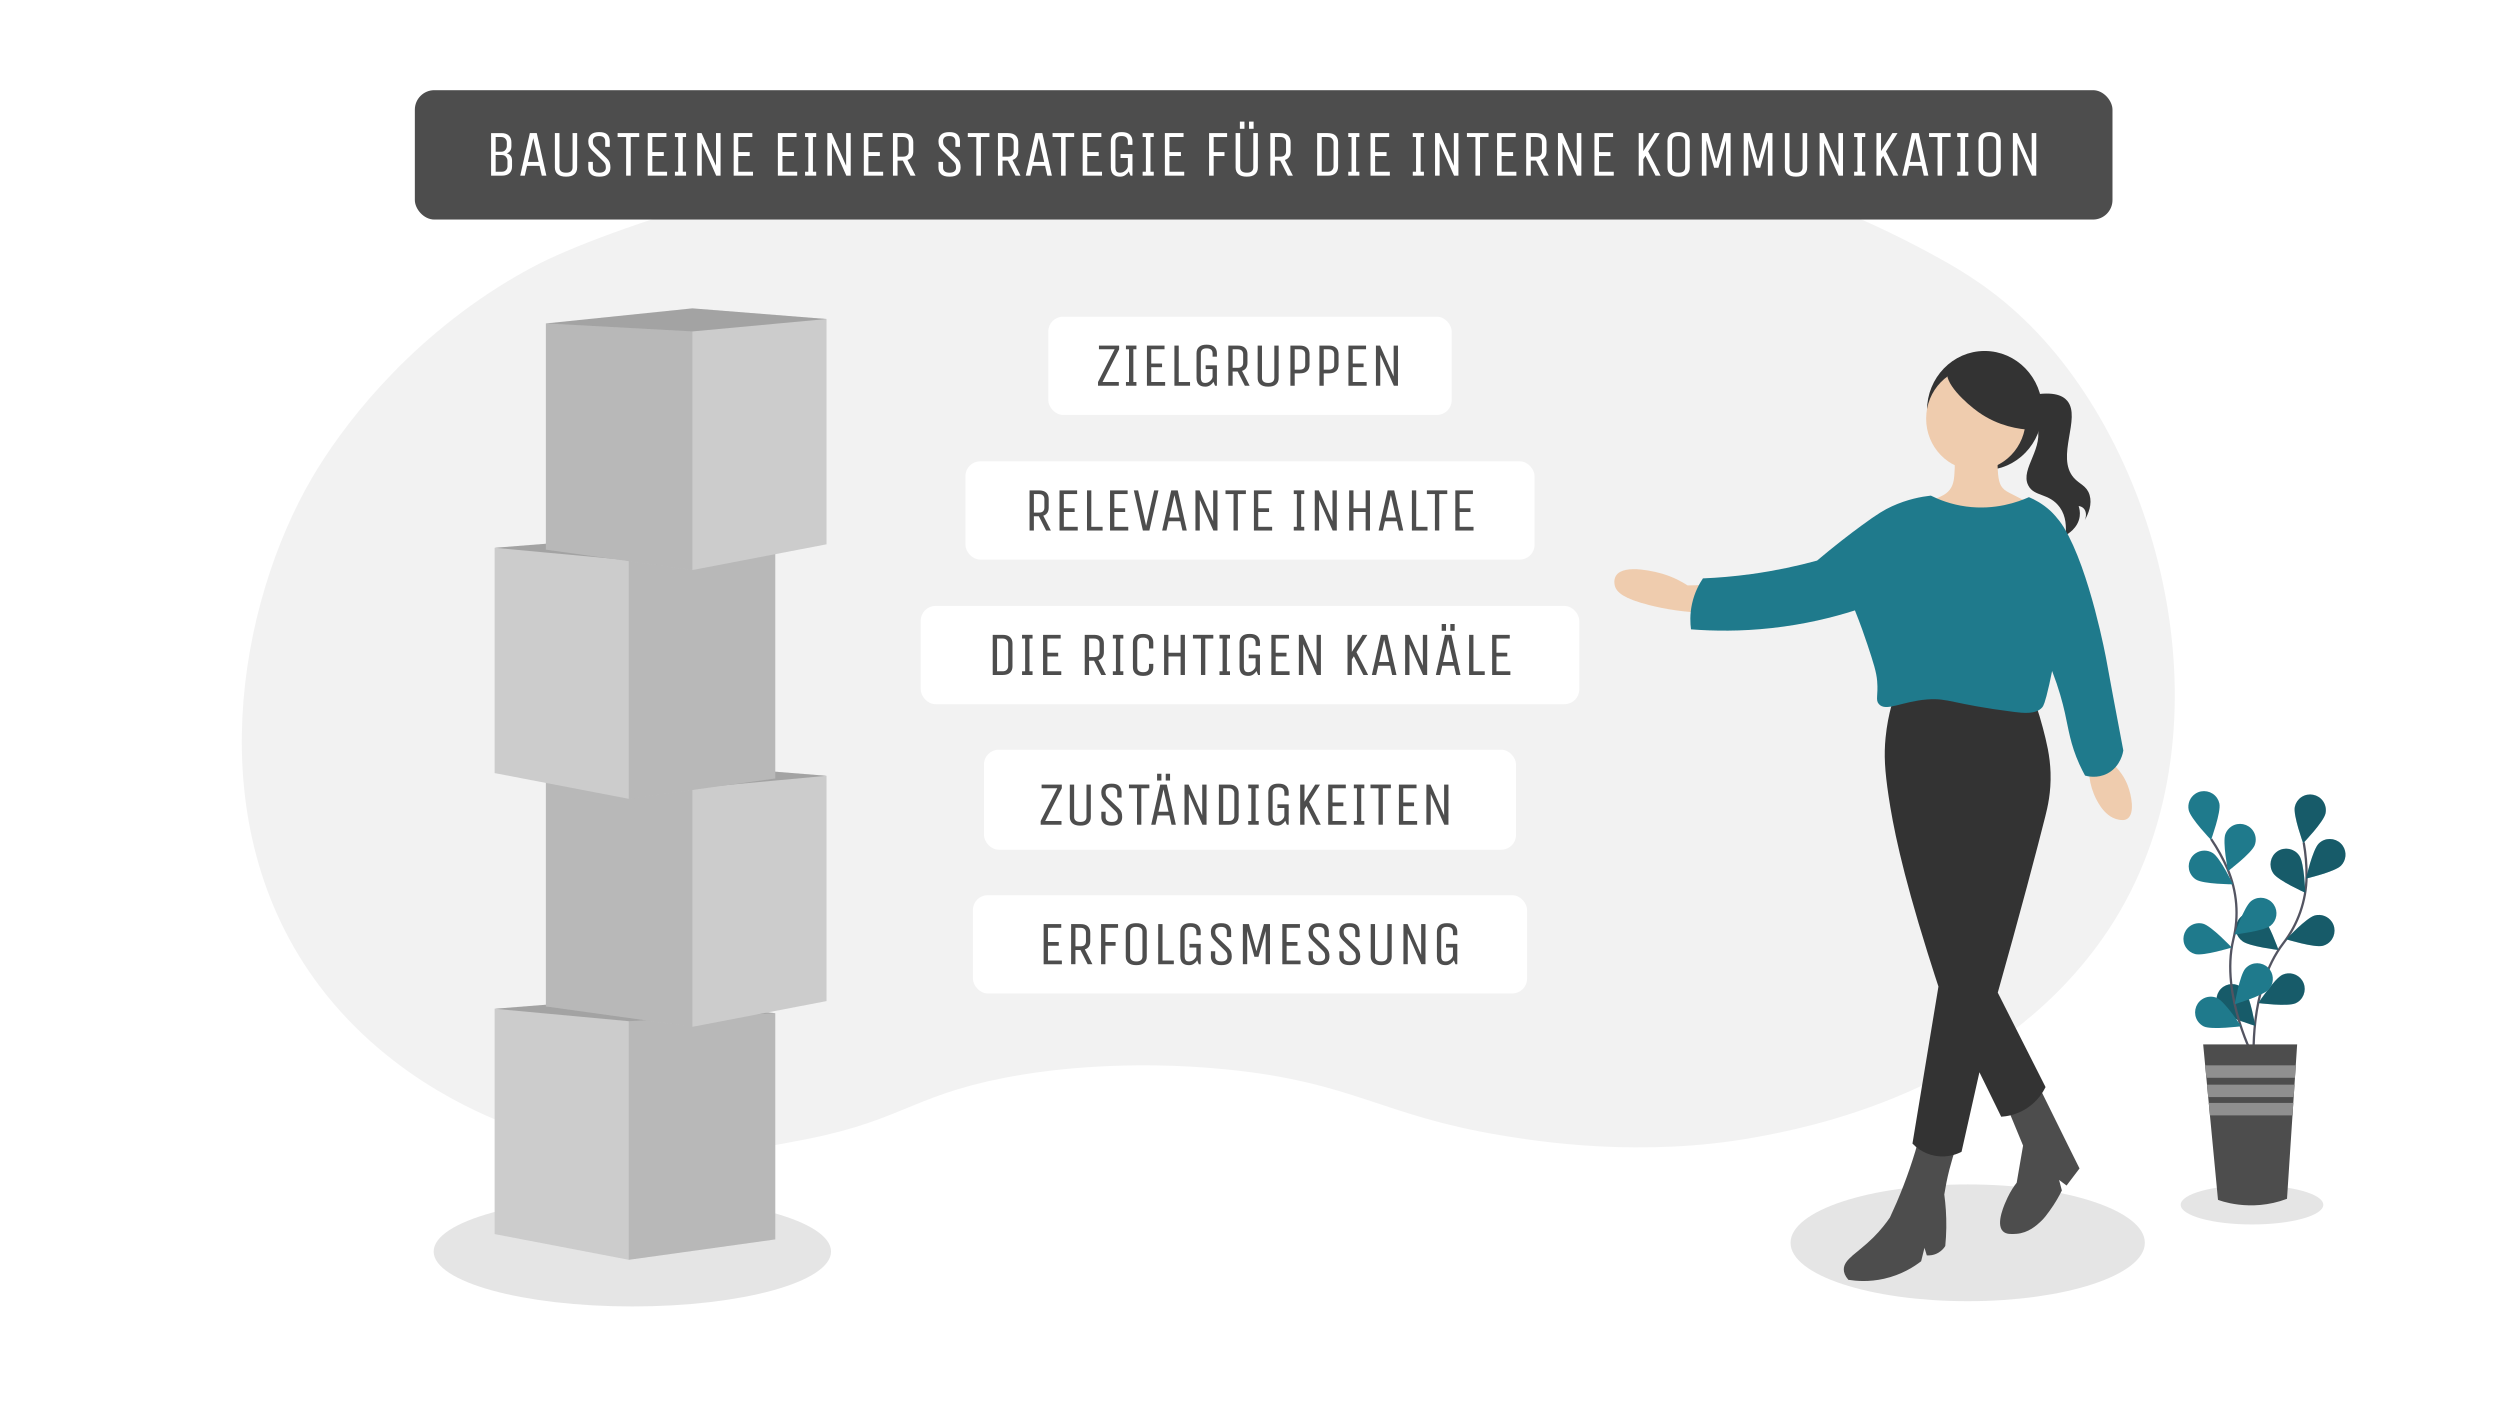 <?xml version="1.0" encoding="UTF-8"?><svg xmlns="http://www.w3.org/2000/svg" xmlns:xlink="http://www.w3.org/1999/xlink" viewBox="0 0 1920 1080"><defs><style>.cls-1{clip-path:url(#clippath-6);}.cls-2{clip-path:url(#clippath-7);}.cls-3{stroke:#535461;stroke-miterlimit:10;stroke-width:1.77px;}.cls-3,.cls-4,.cls-5{fill:none;}.cls-6{clip-path:url(#clippath-4);}.cls-7{fill:#333;}.cls-8{fill:#1f7a8c;}.cls-9,.cls-10,.cls-11{fill-rule:evenodd;}.cls-9,.cls-12{fill:#efccae;}.cls-13{clip-path:url(#clippath-9);}.cls-14,.cls-10{fill:#4d4d4d;}.cls-15{fill:#8f8f8f;}.cls-16{fill:#fff;}.cls-17,.cls-11{fill:#e5e5e5;}.cls-18{clip-path:url(#clippath-1);}.cls-19{fill:#4d4d4d;}.cls-20{fill:#f2f2f2;}.cls-21{clip-path:url(#clippath-5);}.cls-22{clip-path:url(#clippath-8);}.cls-23{clip-path:url(#clippath-3);}.cls-5{clip-rule:evenodd;}.cls-24{fill:#333;}.cls-25{fill:#ccc;}.cls-26{opacity:.25;}.cls-27{clip-path:url(#clippath-2);}.cls-28{fill:#1f7a8c;}.cls-29{opacity:.1;}.cls-30{clip-path:url(#clippath);}.cls-31{opacity:.2;}</style><clipPath id="clippath"><rect class="cls-4" x="379.87" y="766.57" width="215.54" height="200.97"/></clipPath><clipPath id="clippath-1"><polygon class="cls-4" points="379.87 774.74 379.87 947.78 482.88 967.53 595.41 951.86 595.41 778.15 482.88 766.57 379.87 774.74"/></clipPath><clipPath id="clippath-2"><rect class="cls-4" x="419.23" y="587.63" width="215.54" height="200.97"/></clipPath><clipPath id="clippath-3"><polygon class="cls-4" points="634.77 595.8 634.77 768.84 531.76 788.59 419.23 772.93 419.23 599.21 531.76 587.63 634.77 595.8"/></clipPath><clipPath id="clippath-4"><rect class="cls-4" x="379.87" y="412.53" width="215.54" height="200.97"/></clipPath><clipPath id="clippath-5"><polygon class="cls-4" points="379.87 420.71 379.87 593.74 482.88 613.5 595.41 597.83 595.41 424.11 482.88 412.53 379.87 420.71"/></clipPath><clipPath id="clippath-6"><rect class="cls-4" x="419.23" y="236.82" width="215.54" height="200.97"/></clipPath><clipPath id="clippath-7"><polygon class="cls-4" points="634.77 245 634.77 418.03 531.76 437.79 419.23 422.12 419.23 248.4 531.76 236.82 634.77 245"/></clipPath><clipPath id="clippath-8"><rect class="cls-4" x="1606.44" y="565.97" width="259.07" height="359.75"/></clipPath><clipPath id="clippath-9"><path class="cls-5" d="M1764.21,802.08h-72.18l11.39,119.39s24.49,10.07,53-.79l7.79-118.6Z"/></clipPath></defs><g id="Ebene_1"><rect class="cls-16" width="1920" height="1080"/></g><g id="Ebene_5"><path class="cls-20" d="M1489.31,198.33c-399.34-221.7-971.39-51.33-1080.14,6.72-10.22,5.46-19.72,11.2-19.72,11.2-79.07,48.06-127.7,112.83-149.95,150.95-55.53,95.15-88.74,264.75,6.01,390.23,55.76,73.84,133.09,102.3,153.48,109.51,93.17,32.95,178.23,16.23,220,8.02,78.32-15.39,83.27-36.3,167.92-49.91,16.1-2.59,77.12-11.67,155.99-3.64,96.94,9.87,117.51,35.08,209.39,50.44,28.4,4.75,108.82,17.57,195.99,1.56,37.47-6.88,182.55-33.51,266.43-152.63,102.19-145.12,51.34-363.47-55.35-470.68-26.32-26.45-51.45-41.46-70.05-51.78Z"/></g><g id="Ebene_9"><path class="cls-11" d="M1511.19,909.64c-75.09,0-136.05,20.09-136.05,44.84,0,24.75,60.96,44.84,136.05,44.84,75.09,0,136.05-20.09,136.05-44.84s-60.96-44.84-136.05-44.84Z"/><ellipse class="cls-7" cx="1524.2" cy="315.31" rx="44.28" ry="45.76"/><path class="cls-24" d="M1555.78,304.4c20.19-4.66,28.26-.89,31.88,3.44,10.98,13.13-9.08,42.96,4.97,59.04,4.47,5.11,10.02,6.09,12.17,13.27,2.12,7.07-.89,14.35-3.71,19.33,1.55-3.42,1.12-7.11-.97-9.16-1.29-1.27-2.87-1.59-3.73-1.68.63,1.86,1.24,4.62.83,7.85-1.18,9.32-9.79,14.01-10.83,14.55.54-6.12.47-14.54-4.42-21.33-8.22-11.4-19.74-7.9-24.32-17-6.47-12.84,13.17-28.77,6.36-47.32-1.68-4.59-4.4-7.74-6.08-9.44-.72-3.85-1.43-7.7-2.15-11.55Z"/><path class="cls-19" d="M1502.54,880.17c-1.9,5.45-3.74,11.45-5.39,17.95-1.73,6.84-3,13.29-3.94,19.25,1.03,7.55,1.69,16.16,1.55,25.63-.08,4.94-.37,9.6-.8,13.96-.76,1.21-2.42,3.49-5.39,5.19-3.75,2.15-7.35,2.09-8.78,1.99-.6-1.93-1.2-3.86-1.8-5.78-.85,3.43-1.7,6.86-2.55,10.29-5.12,3.96-14.79,10.37-28.56,13.45-11.54,2.58-21.3,1.77-27.33.8-2.72-3.08-3.47-5.74-3.51-7.82-.15-8.1,10.4-12.51,22.66-24.69,5.78-5.75,9.95-11.23,12.77-15.36,1.76-3.76,3.49-7.62,5.19-11.57,7.67-17.91,13.45-35.23,17.8-51.56,9.36,2.76,18.72,5.52,28.07,8.28Z"/><path class="cls-19" d="M1564.77,832.1c7.74,15.77,15.52,31.53,23.34,47.27,2.98,6,5.97,12,8.96,17.99-3.32,4.38-6.64,8.75-9.96,13.13-1.91-1.43-3.82-2.86-5.73-4.29.71,2.69,1.43,5.39,2.14,8.08-1.88,3.84-4.88,9.37-9.37,15.56-2.54,3.51-4.1,5.65-6.78,8.18-3.01,2.84-9.52,8.98-18.95,9.57-3.78.24-7.69.49-10.17-1.99-5.87-5.86,1.55-21.59,3.59-25.93,2.39-5.07,5.06-8.9,6.98-11.37,1.63-9.5,3.27-18.99,4.9-28.49-4.76-11.51-9.52-23.03-14.28-34.54,8.44-4.39,16.89-8.78,25.33-13.16Z"/><path class="cls-7" d="M1558.83,528.8c3.11,7.55,6.9,17.89,10.17,30.52,2.61,10.07,5.4,20.86,5.83,34.15.48,15.09-2.3,26.57-4.03,33.47-5.84,23.31-19.27,74.42-38.3,141.81-8.68,38.61-17.35,77.22-26.03,115.83-2.37,1.24-10,4.83-19.95,3.15-9.9-1.67-15.91-7.53-17.75-9.47,14.36-86.76,28.72-173.53,43.08-260.29,6.15,45.5,12.3,91,18.45,136.5,13.56,26.8,27.13,53.61,40.69,80.41-1.6,3.27-5.66,10.48-14.06,16.06-8.28,5.5-16.36,6.48-20,6.71-15.56-31.78-31.12-63.56-46.67-95.34-2.22-6.66-5.73-17.38-9.87-30.62-20.32-64.99-26.64-98.24-29.92-120.07-2.99-19.95-3.65-31.77-2.34-45.1,1.8-18.42,6.7-33.21,10.77-43.13,33.31,1.81,66.62,3.62,99.93,5.44Z"/><path class="cls-12" d="M1241.05,442.22c-1.9,3.09-1.1,6.68-.9,7.48,1.36,5.39,7.21,10.12,26.5,15.02,11.04,2.81,27.39,5.9,48.28,6.08-.37-7.19-.75-14.38-1.12-21.57-5.91.12-11.83.24-17.74.36-4.04-2.63-10.62-6.37-19.37-8.94-2.72-.8-29.51-8.42-35.65,1.57Z"/><path class="cls-12" d="M1608.04,609.62c1.27,3.11,7.22,17.69,18.96,19.85,1.78.33,4.51.83,6.78-.66,5.91-3.89,3.32-17.91.18-25.91-2.62-6.69-6.47-11.33-9.02-13.98-3.13-8.13-7.8-13.25-12.13-12.93-.39.03-1.95.19-3.77,1.76-6.81,5.86-5.38,21.17-1.01,31.88Z"/><path class="cls-9" d="M1497.25,376.3c-2.63,3.35-6.04,4.81-12.77,7.58-4.36,1.8-10.12,3.78-17.15,5.19,8.82,4.11,21.82,8.86,38.1,10.47,27.21,2.69,48.7-4.89,59.44-9.57-7.16-4.01-13.06-7.09-17.15-9.17-6.16-3.14-8.05-3.93-9.97-6.38-1.9-2.43-3.29-5.71-3.59-16.75-.14-5.34-.04-12.6,1-21.24-11.96.53-23.92,1.05-35.88,1.58,2.03,9.15,2.18,16.73,1.94,21.89-.35,7.54-.64,12.19-3.95,16.42Z"/><path class="cls-28" d="M1558.24,381.82c4.32,1.82,10.61,5.06,16.75,10.77,0,0,5.67,5.27,10.01,12.42,20.17,33.21,32.67,101.67,32.67,101.67,2.48,13.6,6.94,37.81,13.04,69.7-.16,1.14-1.94,12.31-12.24,17.67-7.84,4.07-15.41,2.1-17.15,1.6-1.1-2-2.69-5.02-4.39-8.78-6.91-15.3-8.26-26.71-11.08-39.34-1.77-7.91-4.71-19.01-9.83-32.21-.5,2.51-1.23,6.09-2.19,10.37-3.34,14.86-4.61,16.65-5.39,17.55-4.78,5.54-14.5,4.43-21.94,3.49-47.42-6.02-50.03-10.79-66.22-9.57-19.76,1.49-31.98,9.81-37.34,3.53-2.74-3.21-.38-6.36-1.28-17.58-.56-7-2.86-14.09-7.45-27.99-2.26-6.86-5.42-15.86-9.62-26.33-17.13,5.46-38.66,10.78-63.83,13.56-23.78,2.63-44.84,2.34-62.06.99-.61-4.47-1.01-11.41.77-19.58,1.97-9.02,5.74-15.65,8.38-19.55,11.54-.48,24.05-1.51,37.36-3.35,18.67-2.57,35.52-6.26,50.3-10.32,13.44-11.35,25.11-20.27,33.91-26.73,12.42-9.12,17.7-12.27,23.68-15,11.75-5.36,22.44-7.35,29.78-8.17,6.44,3.21,15.63,6.81,27.08,8.36,22.21,3.01,39.94-3.47,48.27-7.18Z"/><ellipse class="cls-12" cx="1517.53" cy="321.54" rx="38.25" ry="39.53"/><path class="cls-7" d="M1495.8,283.93c-3.74,9.7,14.21,25.82,23.4,32.41,15.63,11.19,31.84,13.34,40.52,13.78,3.86-18-.97-35.86-12.9-46.07-17.56-15.02-47.02-10.51-51.02-.12Z"/></g><g id="Ebene_3"><ellipse class="cls-17" cx="485.64" cy="961.19" rx="152.59" ry="42.17"/><rect class="cls-14" x="318.61" y="69.25" width="1303.79" height="99.37" rx="14.98" ry="14.98" transform="translate(1941 237.87) rotate(-180)"/><path class="cls-16" d="M384.75,102.21c2.68,0,4.69.63,6.01,1.89,1.32,1.26,1.99,2.98,1.99,5.16v3.02c0,2.85-1.19,4.68-3.57,5.48,2.72.74,4.07,2.6,4.07,5.58v4.53c0,2.18-.65,3.9-1.96,5.16-1.31,1.26-3.32,1.89-6.04,1.89h-8.1v-32.69h7.6ZM389.23,109.25c0-.97-.38-1.89-1.13-2.74-.75-.86-1.87-1.28-3.34-1.28h-4.07v11.32h4.07c1.51,0,2.63-.46,3.37-1.38.74-.92,1.11-1.89,1.11-2.89v-3.02ZM389.73,123.34c0-.97-.38-1.93-1.13-2.87-.75-.94-1.87-1.41-3.34-1.41h-4.58v12.83h4.58c1.51,0,2.63-.42,3.37-1.26.74-.84,1.11-1.76,1.11-2.77v-4.53Z"/><path class="cls-16" d="M412.22,102.21l7.39,32.69h-3.52l-1.71-7.54h-9.61l-1.71,7.54h-3.52l7.39-32.69h5.28ZM405.43,124.34h8.25l-4.12-18.21-4.12,18.21Z"/><path class="cls-16" d="M439.73,102.21h3.52v26.41c0,2.18-.7,3.9-2.09,5.16-1.39,1.26-3.53,1.89-6.41,1.89s-5.04-.63-6.46-1.89c-1.43-1.26-2.14-2.98-2.14-5.16v-26.41h3.52v26.41c0,1.24.42,2.22,1.26,2.94.84.72,2.11,1.08,3.82,1.08s2.93-.36,3.75-1.08c.82-.72,1.23-1.7,1.23-2.94v-26.41Z"/><path class="cls-16" d="M466.24,121.78c1.01,1.07,1.69,2.11,2.04,3.12.35,1.01.53,2.25.53,3.72,0,2.18-.67,3.9-2.01,5.16-1.34,1.26-3.5,1.89-6.49,1.89s-5.11-.63-6.46-1.89c-1.36-1.26-2.04-2.98-2.04-5.16v-4.28h3.52v4.48c0,1.14.41,2.06,1.23,2.77.82.7,2.07,1.06,3.75,1.06s2.93-.35,3.75-1.06c.82-.7,1.23-1.63,1.23-2.77,0-1.04-.11-1.91-.33-2.62-.22-.7-.75-1.46-1.58-2.26l-8.85-8.65c-1.04-1.07-1.75-2.11-2.14-3.12-.39-1.01-.58-2.23-.58-3.67,0-2.18.69-3.9,2.06-5.16s3.49-1.89,6.34-1.89,4.87.63,6.16,1.89c1.29,1.26,1.94,2.98,1.94,5.16v4.28h-3.52v-4.48c0-1.17-.39-2.1-1.16-2.79-.77-.69-1.96-1.03-3.57-1.03s-2.8.34-3.57,1.03c-.77.69-1.16,1.62-1.16,2.79,0,1.04.11,1.91.33,2.62.22.7.75,1.44,1.58,2.21l9,8.65Z"/><path class="cls-16" d="M490.93,105.23h-6.54v29.68h-3.52v-29.68h-6.54v-3.02h16.6v3.02Z"/><path class="cls-16" d="M497.47,134.91v-32.69h14.34v3.02h-10.81v11.57h8.8v3.02h-8.8v12.07h11.32v3.02h-14.84Z"/><path class="cls-16" d="M526.9,134.91h-8.55v-3.02h2.51v-26.66h-2.51v-3.02h8.55v3.02h-2.52v26.66h2.52v3.02Z"/><path class="cls-16" d="M535.45,134.91v-32.69h3.37l11.07,25.15v-25.15h3.52v32.69h-3.37l-11.07-25.15v25.15h-3.52Z"/><path class="cls-16" d="M563.46,134.91v-32.69h14.34v3.02h-10.81v11.57h8.8v3.02h-8.8v12.07h11.32v3.02h-14.84Z"/><path class="cls-16" d="M597.41,134.91v-32.69h14.34v3.02h-10.81v11.57h8.8v3.02h-8.8v12.07h11.32v3.02h-14.84Z"/><path class="cls-16" d="M626.84,134.91h-8.55v-3.02h2.51v-26.66h-2.51v-3.02h8.55v3.02h-2.52v26.66h2.52v3.02Z"/><path class="cls-16" d="M635.39,134.91v-32.69h3.37l11.07,25.15v-25.15h3.52v32.69h-3.37l-11.07-25.15v25.15h-3.52Z"/><path class="cls-16" d="M663.41,134.91v-32.69h14.34v3.02h-10.81v11.57h8.8v3.02h-8.8v12.07h11.32v3.02h-14.84Z"/><path class="cls-16" d="M685.79,134.91v-32.69h7.6c2.68,0,4.69.63,6.01,1.89,1.32,1.26,1.99,2.98,1.99,5.16v7.04c0,1.64-.37,3.03-1.11,4.15-.74,1.12-1.84,1.92-3.32,2.39l6.19,12.07h-3.87l-5.88-11.57h-4.07v11.57h-3.52ZM697.86,109.25c0-1.24-.38-2.22-1.13-2.94-.75-.72-1.87-1.08-3.34-1.08h-4.07v15.09h4.07c1.51,0,2.63-.36,3.37-1.08.74-.72,1.11-1.7,1.11-2.94v-7.04Z"/><path class="cls-16" d="M735.18,121.78c1.01,1.07,1.69,2.11,2.04,3.12.35,1.01.53,2.25.53,3.72,0,2.18-.67,3.9-2.01,5.16-1.34,1.26-3.5,1.89-6.49,1.89s-5.11-.63-6.46-1.89c-1.36-1.26-2.04-2.98-2.04-5.16v-4.28h3.52v4.48c0,1.14.41,2.06,1.23,2.77.82.7,2.07,1.06,3.75,1.06s2.93-.35,3.75-1.06c.82-.7,1.23-1.63,1.23-2.77,0-1.04-.11-1.91-.33-2.62-.22-.7-.75-1.46-1.58-2.26l-8.85-8.65c-1.04-1.07-1.75-2.11-2.14-3.12-.39-1.01-.58-2.23-.58-3.67,0-2.18.69-3.9,2.06-5.16s3.49-1.89,6.34-1.89,4.87.63,6.16,1.89c1.29,1.26,1.94,2.98,1.94,5.16v4.28h-3.52v-4.48c0-1.17-.39-2.1-1.16-2.79-.77-.69-1.96-1.03-3.57-1.03s-2.8.34-3.57,1.03c-.77.69-1.16,1.62-1.16,2.79,0,1.04.11,1.91.33,2.62.22.7.75,1.44,1.58,2.21l9,8.65Z"/><path class="cls-16" d="M759.88,105.23h-6.54v29.68h-3.52v-29.68h-6.54v-3.02h16.6v3.02Z"/><path class="cls-16" d="M766.42,134.91v-32.69h7.6c2.68,0,4.69.63,6.01,1.89,1.32,1.26,1.99,2.98,1.99,5.16v7.04c0,1.64-.37,3.03-1.11,4.15-.74,1.12-1.84,1.92-3.32,2.39l6.19,12.07h-3.87l-5.88-11.57h-4.07v11.57h-3.52ZM778.49,109.25c0-1.24-.38-2.22-1.13-2.94-.75-.72-1.87-1.08-3.34-1.08h-4.07v15.09h4.07c1.51,0,2.63-.36,3.37-1.08.74-.72,1.11-1.7,1.11-2.94v-7.04Z"/><path class="cls-16" d="M800.47,102.21l7.39,32.69h-3.52l-1.71-7.54h-9.61l-1.71,7.54h-3.52l7.39-32.69h5.28ZM793.68,124.34h8.25l-4.12-18.21-4.12,18.21Z"/><path class="cls-16" d="M824.96,105.23h-6.54v29.68h-3.52v-29.68h-6.54v-3.02h16.6v3.02Z"/><path class="cls-16" d="M831.5,134.91v-32.69h14.34v3.02h-10.81v11.57h8.8v3.02h-8.8v12.07h11.32v3.02h-14.84Z"/><path class="cls-16" d="M860.58,118.31h9.15v16.6h-1.51l-1.31-3.22c-.67,1.14-1.58,2.09-2.72,2.84-1.14.75-2.4,1.13-3.77,1.13-1.81,0-3.25-.31-4.33-.93-1.07-.62-1.84-1.47-2.29-2.54-.45-1.07-.68-2.26-.68-3.57v-20.12c0-2.18.67-3.9,2.01-5.16,1.34-1.26,3.42-1.89,6.24-1.89s4.91.63,6.29,1.89c1.37,1.26,2.06,2.98,2.06,5.16v2.77h-3.52v-2.77c0-1.27-.39-2.26-1.18-2.97-.79-.7-2-1.06-3.65-1.06s-2.8.35-3.57,1.06c-.77.7-1.16,1.69-1.16,2.97v20.12c0,1.14.24,2.1.73,2.87.49.77,1.48,1.16,2.99,1.16,1.04,0,1.99-.28,2.87-.83s1.58-1.22,2.14-2.01c.55-.79.83-1.52.83-2.19v-6.29h-5.63v-3.02Z"/><path class="cls-16" d="M886.08,134.91h-8.55v-3.02h2.51v-26.66h-2.51v-3.02h8.55v3.02h-2.52v26.66h2.52v3.02Z"/><path class="cls-16" d="M894.63,134.91v-32.69h14.34v3.02h-10.81v11.57h8.8v3.02h-8.8v12.07h11.32v3.02h-14.84Z"/><path class="cls-16" d="M928.58,134.91v-32.69h13.83v3.02h-10.31v11.57h8.3v3.02h-8.3v15.09h-3.52Z"/><path class="cls-16" d="M962.53,102.21h3.52v26.41c0,2.18-.7,3.9-2.09,5.16-1.39,1.26-3.53,1.89-6.41,1.89s-5.04-.63-6.46-1.89c-1.43-1.26-2.14-2.98-2.14-5.16v-26.41h3.52v26.41c0,1.24.42,2.22,1.26,2.94.84.72,2.11,1.08,3.82,1.08s2.93-.36,3.75-1.08c.82-.72,1.23-1.7,1.23-2.94v-26.41ZM952.22,98.94v-5.53h3.52v5.53h-3.52ZM959.26,98.94v-5.53h3.52v5.53h-3.52Z"/><path class="cls-16" d="M975.61,134.91v-32.69h7.59c2.68,0,4.69.63,6.01,1.89,1.32,1.26,1.99,2.98,1.99,5.16v7.04c0,1.64-.37,3.03-1.11,4.15-.74,1.12-1.84,1.92-3.32,2.39l6.19,12.07h-3.87l-5.88-11.57h-4.07v11.57h-3.52ZM987.68,109.25c0-1.24-.38-2.22-1.13-2.94-.75-.72-1.87-1.08-3.34-1.08h-4.07v15.09h4.07c1.51,0,2.63-.36,3.37-1.08.74-.72,1.11-1.7,1.11-2.94v-7.04Z"/><path class="cls-16" d="M1011.57,134.91v-32.69h8.1c2.68,0,4.69.63,6.01,1.89,1.32,1.26,1.99,2.98,1.99,5.16v18.61c0,2.18-.65,3.9-1.96,5.16s-3.32,1.89-6.04,1.89h-8.1ZM1024.14,109.25c0-.97-.38-1.89-1.13-2.74-.75-.86-1.87-1.28-3.34-1.28h-4.58v26.66h4.58c1.51,0,2.63-.42,3.37-1.26.74-.84,1.11-1.76,1.11-2.77v-18.61Z"/><path class="cls-16" d="M1044.01,134.91h-8.55v-3.02h2.52v-26.66h-2.52v-3.02h8.55v3.02h-2.51v26.66h2.51v3.02Z"/><path class="cls-16" d="M1052.56,134.91v-32.69h14.33v3.02h-10.81v11.57h8.8v3.02h-8.8v12.07h11.32v3.02h-14.84Z"/><path class="cls-16" d="M1093.56,134.91h-8.55v-3.02h2.52v-26.66h-2.52v-3.02h8.55v3.02h-2.51v26.66h2.51v3.02Z"/><path class="cls-16" d="M1102.11,134.91v-32.69h3.37l11.07,25.15v-25.15h3.52v32.69h-3.37l-11.07-25.15v25.15h-3.52Z"/><path class="cls-16" d="M1143.2,105.23h-6.54v29.68h-3.52v-29.68h-6.54v-3.02h16.6v3.02Z"/><path class="cls-16" d="M1149.74,134.91v-32.69h14.33v3.02h-10.81v11.57h8.8v3.02h-8.8v12.07h11.32v3.02h-14.84Z"/><path class="cls-16" d="M1172.12,134.91v-32.69h7.59c2.68,0,4.69.63,6.01,1.89,1.32,1.26,1.99,2.98,1.99,5.16v7.04c0,1.64-.37,3.03-1.11,4.15-.74,1.12-1.84,1.92-3.32,2.39l6.19,12.07h-3.87l-5.88-11.57h-4.07v11.57h-3.52ZM1184.19,109.25c0-1.24-.38-2.22-1.13-2.94-.75-.72-1.87-1.08-3.34-1.08h-4.07v15.09h4.07c1.51,0,2.63-.36,3.37-1.08.74-.72,1.11-1.7,1.11-2.94v-7.04Z"/><path class="cls-16" d="M1196.52,134.91v-32.69h3.37l11.07,25.15v-25.15h3.52v32.69h-3.37l-11.07-25.15v25.15h-3.52Z"/><path class="cls-16" d="M1224.53,134.91v-32.69h14.33v3.02h-10.81v11.57h8.8v3.02h-8.8v12.07h11.32v3.02h-14.84Z"/><path class="cls-16" d="M1258.53,134.91v-32.69h3.52v13.88l8.75-13.88h3.92l-8.9,14.08,9.51,18.61h-3.87l-7.75-15.24-1.66,2.67v12.57h-3.52Z"/><path class="cls-16" d="M1297.72,128.62c0,2.18-.7,3.9-2.09,5.16-1.39,1.26-3.53,1.89-6.41,1.89s-5.04-.63-6.46-1.89c-1.43-1.26-2.14-2.98-2.14-5.16v-20.12c0-2.18.7-3.9,2.09-5.16,1.39-1.26,3.53-1.89,6.41-1.89s5.04.63,6.46,1.89c1.42,1.26,2.14,2.98,2.14,5.16v20.12ZM1294.2,108.5c0-1.27-.42-2.26-1.26-2.97-.84-.7-2.11-1.06-3.82-1.06s-2.93.35-3.75,1.06-1.23,1.69-1.23,2.97v20.12c0,1.24.42,2.22,1.26,2.94.84.72,2.11,1.08,3.82,1.08s2.92-.35,3.75-1.06c.82-.7,1.23-1.69,1.23-2.97v-20.12Z"/><path class="cls-16" d="M1307.02,134.91v-32.69h4.93l6.14,22.08,6.09-22.08h4.93v32.69h-3.52v-27.06l-5.88,21.03h-3.27l-5.88-21.03v27.06h-3.52Z"/><path class="cls-16" d="M1339.16,134.91v-32.69h4.93l6.14,22.08,6.09-22.08h4.93v32.69h-3.52v-27.06l-5.88,21.03h-3.27l-5.88-21.03v27.06h-3.52Z"/><path class="cls-16" d="M1384.38,102.21h3.52v26.41c0,2.18-.7,3.9-2.09,5.16-1.39,1.26-3.53,1.89-6.41,1.89s-5.04-.63-6.46-1.89c-1.43-1.26-2.14-2.98-2.14-5.16v-26.41h3.52v26.41c0,1.24.42,2.22,1.26,2.94.84.72,2.11,1.08,3.82,1.08s2.92-.36,3.75-1.08c.82-.72,1.23-1.7,1.23-2.94v-26.41Z"/><path class="cls-16" d="M1397.46,134.91v-32.69h3.37l11.07,25.15v-25.15h3.52v32.69h-3.37l-11.07-25.15v25.15h-3.52Z"/><path class="cls-16" d="M1432.51,134.91h-8.55v-3.02h2.52v-26.66h-2.52v-3.02h8.55v3.02h-2.51v26.66h2.51v3.02Z"/><path class="cls-16" d="M1441.12,134.91v-32.69h3.52v13.88l8.75-13.88h3.92l-8.9,14.08,9.51,18.61h-3.87l-7.75-15.24-1.66,2.67v12.57h-3.52Z"/><path class="cls-16" d="M1473.61,102.21l7.39,32.69h-3.52l-1.71-7.54h-9.61l-1.71,7.54h-3.52l7.39-32.69h5.28ZM1466.82,124.34h8.25l-4.12-18.21-4.12,18.21Z"/><path class="cls-16" d="M1498.1,105.23h-6.54v29.68h-3.52v-29.68h-6.54v-3.02h16.6v3.02Z"/><path class="cls-16" d="M1511.68,134.91h-8.55v-3.02h2.52v-26.66h-2.52v-3.02h8.55v3.02h-2.51v26.66h2.51v3.02Z"/><path class="cls-16" d="M1536.58,128.62c0,2.18-.7,3.9-2.09,5.16-1.39,1.26-3.53,1.89-6.41,1.89s-5.04-.63-6.46-1.89c-1.43-1.26-2.14-2.98-2.14-5.16v-20.12c0-2.18.7-3.9,2.09-5.16,1.39-1.26,3.53-1.89,6.41-1.89s5.04.63,6.46,1.89c1.42,1.26,2.14,2.98,2.14,5.16v20.12ZM1533.06,108.5c0-1.27-.42-2.26-1.26-2.97-.84-.7-2.11-1.06-3.82-1.06s-2.93.35-3.75,1.06-1.23,1.69-1.23,2.97v20.12c0,1.24.42,2.22,1.26,2.94.84.72,2.11,1.08,3.82,1.08s2.92-.35,3.75-1.06c.82-.7,1.23-1.69,1.23-2.97v-20.12Z"/><path class="cls-16" d="M1545.89,134.91v-32.69h3.37l11.07,25.15v-25.15h3.52v32.69h-3.37l-11.07-25.15v25.15h-3.52Z"/><g class="cls-30"><polygon class="cls-25" points="379.87 774.74 379.87 947.78 482.88 967.53 595.41 951.86 595.41 778.15 482.88 766.57 379.87 774.74"/><g class="cls-18"><polygon class="cls-29" points="482.88 784.28 482.88 967.53 595.41 951.86 595.41 778.15 482.88 784.28"/></g><polygon class="cls-31" points="379.87 774.74 482.88 784.28 595.41 778.15 482.88 766.57 379.87 774.74"/></g><g class="cls-27"><polygon class="cls-25" points="634.77 595.8 634.77 768.84 531.76 788.59 419.23 772.93 419.23 599.21 531.76 587.63 634.77 595.8"/><g class="cls-23"><polygon class="cls-29" points="531.76 605.34 531.76 788.59 419.23 772.93 419.23 599.21 531.76 605.34"/></g><polygon class="cls-31" points="634.77 595.8 531.76 605.34 419.23 599.21 531.76 587.63 634.77 595.8"/></g><g class="cls-6"><polygon class="cls-25" points="379.87 420.71 379.87 593.74 482.88 613.5 595.41 597.83 595.41 424.11 482.88 412.53 379.87 420.71"/><g class="cls-21"><polygon class="cls-29" points="482.88 430.25 482.88 613.5 595.41 597.83 595.41 424.11 482.88 430.25"/></g><polygon class="cls-31" points="379.87 420.71 482.88 430.25 595.41 424.11 482.88 412.53 379.87 420.71"/></g><g class="cls-1"><polygon class="cls-25" points="634.77 245 634.77 418.03 531.76 437.79 419.23 422.12 419.23 248.4 531.76 236.82 634.77 245"/><g class="cls-2"><polygon class="cls-29" points="531.76 254.54 531.76 437.79 419.23 422.12 419.23 248.4 531.76 254.54"/></g><polygon class="cls-31" points="634.77 245 531.76 254.54 419.23 248.4 531.76 236.82 634.77 245"/></g></g><g id="Ebene_4"><rect class="cls-16" x="805.09" y="243.23" width="309.82" height="75.44" rx="11.32" ry="11.32" transform="translate(1920 561.9) rotate(-180)"/><path class="cls-14" d="M843.99,265.41h15.51v2.85l-12.76,25.14h12.52v2.85h-15.98v-2.85l12.76-25.14h-12.05v-2.85Z"/><path class="cls-14" d="M872.78,296.24h-8.06v-2.85h2.37v-25.14h-2.37v-2.85h8.06v2.85h-2.37v25.14h2.37v2.85Z"/><path class="cls-14" d="M880.84,296.24v-30.83h13.52v2.85h-10.2v10.91h8.3v2.85h-8.3v11.38h10.67v2.85h-13.99Z"/><path class="cls-14" d="M901.95,265.41h3.32v27.98h8.68v2.85h-12v-30.83Z"/><path class="cls-14" d="M925.95,280.59h8.63v15.65h-1.42l-1.23-3.04c-.63,1.08-1.49,1.97-2.56,2.68-1.08.71-2.26,1.07-3.56,1.07-1.71,0-3.07-.29-4.08-.88-1.01-.58-1.73-1.38-2.16-2.4-.43-1.01-.64-2.13-.64-3.37v-18.97c0-2.06.63-3.68,1.9-4.86,1.26-1.19,3.23-1.78,5.88-1.78s4.63.59,5.93,1.78c1.3,1.19,1.94,2.81,1.94,4.86v2.61h-3.32v-2.61c0-1.2-.37-2.13-1.11-2.8-.74-.66-1.89-1-3.44-1s-2.64.33-3.37,1c-.73.66-1.09,1.6-1.09,2.8v18.97c0,1.08.23,1.98.69,2.7.46.73,1.4,1.09,2.82,1.09.98,0,1.88-.26,2.7-.78.82-.52,1.49-1.15,2.02-1.9.52-.74.78-1.43.78-2.06v-5.93h-5.31v-2.85Z"/><path class="cls-14" d="M943.35,296.24v-30.83h7.16c2.53,0,4.42.59,5.67,1.78,1.25,1.19,1.87,2.81,1.87,4.86v6.64c0,1.55-.35,2.85-1.04,3.91-.7,1.06-1.74,1.81-3.13,2.25l5.83,11.38h-3.65l-5.55-10.91h-3.84v10.91h-3.32ZM954.74,272.05c0-1.17-.36-2.09-1.07-2.77-.71-.68-1.76-1.02-3.15-1.02h-3.84v14.23h3.84c1.42,0,2.48-.34,3.18-1.02.7-.68,1.04-1.6,1.04-2.77v-6.64Z"/><path class="cls-14" d="M978.69,265.41h3.32v24.9c0,2.06-.66,3.68-1.97,4.86-1.31,1.19-3.33,1.78-6.05,1.78s-4.75-.59-6.09-1.78c-1.34-1.19-2.02-2.81-2.02-4.86v-24.9h3.32v24.9c0,1.17.39,2.1,1.19,2.77.79.68,1.99,1.02,3.6,1.02s2.76-.34,3.53-1.02c.77-.68,1.16-1.6,1.16-2.77v-24.9Z"/><path class="cls-14" d="M991.02,296.24v-30.83h7.16c2.53,0,4.42.59,5.67,1.78,1.25,1.19,1.87,2.81,1.87,4.86v8.06c0,2.06-.62,3.68-1.85,4.86-1.23,1.19-3.13,1.78-5.69,1.78h-3.84v9.49h-3.32ZM1002.4,272.05c0-1.17-.36-2.09-1.07-2.77-.71-.68-1.76-1.02-3.15-1.02h-3.84v15.65h3.84c1.42,0,2.48-.34,3.18-1.02.7-.68,1.04-1.6,1.04-2.77v-8.06Z"/><path class="cls-14" d="M1013.31,296.24v-30.83h7.16c2.53,0,4.42.59,5.67,1.78,1.25,1.19,1.87,2.81,1.87,4.86v8.06c0,2.06-.62,3.68-1.85,4.86-1.23,1.19-3.13,1.78-5.69,1.78h-3.84v9.49h-3.32ZM1024.69,272.05c0-1.17-.36-2.09-1.07-2.77-.71-.68-1.76-1.02-3.15-1.02h-3.84v15.65h3.84c1.42,0,2.48-.34,3.18-1.02.7-.68,1.04-1.6,1.04-2.77v-8.06Z"/><path class="cls-14" d="M1035.6,296.24v-30.83h13.52v2.85h-10.2v10.91h8.3v2.85h-8.3v11.38h10.67v2.85h-13.99Z"/><path class="cls-14" d="M1056.71,296.24v-30.83h3.18l10.43,23.71v-23.71h3.32v30.83h-3.18l-10.43-23.71v23.71h-3.32Z"/><rect class="cls-16" x="741.45" y="354.3" width="437.1" height="75.44" rx="11.32" ry="11.32" transform="translate(1920 784.05) rotate(-180)"/><path class="cls-14" d="M790.7,407.44v-30.83h7.16c2.53,0,4.42.59,5.67,1.78,1.25,1.19,1.87,2.81,1.87,4.86v6.64c0,1.55-.35,2.85-1.04,3.91-.7,1.06-1.74,1.81-3.13,2.25l5.83,11.38h-3.65l-5.55-10.91h-3.84v10.91h-3.32ZM802.09,383.25c0-1.17-.36-2.09-1.07-2.77-.71-.68-1.76-1.02-3.15-1.02h-3.84v14.23h3.84c1.42,0,2.48-.34,3.18-1.02.7-.68,1.04-1.6,1.04-2.77v-6.64Z"/><path class="cls-14" d="M813.71,407.44v-30.83h13.52v2.85h-10.2v10.91h8.3v2.85h-8.3v11.38h10.67v2.85h-13.99Z"/><path class="cls-14" d="M834.81,376.61h3.32v27.98h8.68v2.85h-12v-30.83Z"/><path class="cls-14" d="M852.5,407.44v-30.83h13.52v2.85h-10.2v10.91h8.3v2.85h-8.3v11.38h10.67v2.85h-13.99Z"/><path class="cls-14" d="M877.73,407.44l-6.97-30.83h3.32l6.12,27.18,6.17-27.18h3.32l-6.97,30.83h-4.98Z"/><path class="cls-14" d="M904.48,376.61l6.97,30.83h-3.32l-1.61-7.11h-9.06l-1.61,7.11h-3.32l6.97-30.83h4.98ZM898.08,397.48h7.78l-3.89-17.17-3.89,17.17Z"/><path class="cls-14" d="M918.1,407.44v-30.83h3.18l10.43,23.71v-23.71h3.32v30.83h-3.18l-10.43-23.71v23.71h-3.32Z"/><path class="cls-14" d="M956.85,379.45h-6.17v27.98h-3.32v-27.98h-6.17v-2.85h15.65v2.85Z"/><path class="cls-14" d="M963.01,407.44v-30.83h13.52v2.85h-10.2v10.91h8.3v2.85h-8.3v11.38h10.67v2.85h-13.99Z"/><path class="cls-14" d="M1001.67,407.44h-8.06v-2.85h2.37v-25.14h-2.37v-2.85h8.06v2.85h-2.37v25.14h2.37v2.85Z"/><path class="cls-14" d="M1009.73,407.44v-30.83h3.18l10.43,23.71v-23.71h3.32v30.83h-3.18l-10.43-23.71v23.71h-3.32Z"/><path class="cls-14" d="M1036.15,407.44v-30.83h3.32v13.75h9.34v-13.75h3.32v30.83h-3.32v-14.23h-9.34v14.23h-3.32Z"/><path class="cls-14" d="M1070.72,376.61l6.97,30.83h-3.32l-1.61-7.11h-9.06l-1.61,7.11h-3.32l6.97-30.83h4.98ZM1064.32,397.48h7.78l-3.89-17.17-3.89,17.17Z"/><path class="cls-14" d="M1084.33,376.61h3.32v27.98h8.68v2.85h-12v-30.83Z"/><path class="cls-14" d="M1111.51,379.45h-6.17v27.98h-3.32v-27.98h-6.17v-2.85h15.65v2.85Z"/><path class="cls-14" d="M1117.68,407.44v-30.83h13.52v2.85h-10.2v10.91h8.3v2.85h-8.3v11.38h10.67v2.85h-13.99Z"/><rect class="cls-16" x="707.11" y="465.38" width="505.78" height="75.44" rx="11.32" ry="11.32" transform="translate(1920 1006.19) rotate(-180)"/><path class="cls-14" d="M762.41,518.39v-30.83h7.64c2.53,0,4.42.59,5.67,1.78,1.25,1.19,1.87,2.81,1.87,4.86v17.55c0,2.06-.62,3.68-1.85,4.86-1.23,1.19-3.13,1.78-5.69,1.78h-7.64ZM774.27,494.2c0-.92-.36-1.78-1.07-2.58s-1.76-1.21-3.15-1.21h-4.32v25.14h4.32c1.42,0,2.48-.4,3.18-1.19.7-.79,1.04-1.66,1.04-2.61v-17.55Z"/><path class="cls-14" d="M793,518.39h-8.06v-2.85h2.37v-25.14h-2.37v-2.85h8.06v2.85h-2.37v25.14h2.37v2.85Z"/><path class="cls-14" d="M801.07,518.39v-30.83h13.52v2.85h-10.2v10.91h8.3v2.85h-8.3v11.38h10.67v2.85h-13.99Z"/><path class="cls-14" d="M833.08,518.39v-30.83h7.16c2.53,0,4.42.59,5.67,1.78,1.25,1.19,1.87,2.81,1.87,4.86v6.64c0,1.55-.35,2.85-1.04,3.91-.7,1.06-1.74,1.81-3.13,2.25l5.83,11.38h-3.65l-5.55-10.91h-3.84v10.91h-3.32ZM844.46,494.2c0-1.17-.36-2.09-1.07-2.77-.71-.68-1.76-1.02-3.15-1.02h-3.84v14.23h3.84c1.42,0,2.48-.34,3.18-1.02.7-.68,1.04-1.6,1.04-2.77v-6.64Z"/><path class="cls-14" d="M862.72,518.39h-8.06v-2.85h2.37v-25.14h-2.37v-2.85h8.06v2.85h-2.37v25.14h2.37v2.85Z"/><path class="cls-14" d="M882.41,509.85h3.32v2.61c0,2.06-.63,3.68-1.9,4.86-1.27,1.19-3.23,1.78-5.88,1.78s-4.63-.59-5.93-1.78c-1.3-1.19-1.94-2.81-1.94-4.86v-18.97c0-2.06.63-3.68,1.9-4.86,1.26-1.19,3.23-1.78,5.88-1.78s4.63.59,5.93,1.78c1.3,1.19,1.94,2.81,1.94,4.86v4.51h-3.32v-4.51c0-1.2-.37-2.13-1.11-2.8-.74-.66-1.89-1-3.44-1s-2.64.33-3.37,1c-.73.66-1.09,1.6-1.09,2.8v18.97c0,1.17.37,2.1,1.11,2.77.74.68,1.89,1.02,3.44,1.02s2.64-.34,3.37-1.02c.73-.68,1.09-1.6,1.09-2.77v-2.61Z"/><path class="cls-14" d="M894.03,518.39v-30.83h3.32v13.75h9.34v-13.75h3.32v30.83h-3.32v-14.23h-9.34v14.23h-3.32Z"/><path class="cls-14" d="M931.83,490.4h-6.17v27.98h-3.32v-27.98h-6.17v-2.85h15.65v2.85Z"/><path class="cls-14" d="M944.63,518.39h-8.06v-2.85h2.37v-25.14h-2.37v-2.85h8.06v2.85h-2.37v25.14h2.37v2.85Z"/><path class="cls-14" d="M959,502.73h8.63v15.65h-1.42l-1.23-3.04c-.63,1.08-1.49,1.97-2.56,2.68-1.08.71-2.26,1.07-3.56,1.07-1.71,0-3.07-.29-4.08-.88-1.01-.58-1.73-1.38-2.16-2.4-.43-1.01-.64-2.13-.64-3.37v-18.97c0-2.06.63-3.68,1.9-4.86,1.26-1.19,3.23-1.78,5.88-1.78s4.63.59,5.93,1.78c1.3,1.19,1.94,2.81,1.94,4.86v2.61h-3.32v-2.61c0-1.2-.37-2.13-1.12-2.8s-1.89-1-3.44-1-2.64.33-3.37,1c-.73.66-1.09,1.6-1.09,2.8v18.97c0,1.08.23,1.98.69,2.7.46.73,1.4,1.09,2.82,1.09.98,0,1.88-.26,2.7-.78.82-.52,1.49-1.15,2.02-1.9.52-.74.78-1.43.78-2.06v-5.93h-5.31v-2.85Z"/><path class="cls-14" d="M976.41,518.39v-30.83h13.52v2.85h-10.2v10.91h8.3v2.85h-8.3v11.38h10.67v2.85h-13.99Z"/><path class="cls-14" d="M997.52,518.39v-30.83h3.18l10.43,23.71v-23.71h3.32v30.83h-3.18l-10.43-23.71v23.71h-3.32Z"/><path class="cls-14" d="M1034.89,518.39v-30.83h3.32v13.09l8.25-13.09h3.7l-8.4,13.28,8.96,17.55h-3.65l-7.3-14.37-1.57,2.51v11.86h-3.32Z"/><path class="cls-14" d="M1065.53,487.56l6.97,30.83h-3.32l-1.61-7.11h-9.06l-1.61,7.11h-3.32l6.97-30.83h4.98ZM1059.13,508.43h7.78l-3.89-17.17-3.89,17.17Z"/><path class="cls-14" d="M1079.14,518.39v-30.83h3.18l10.43,23.71v-23.71h3.32v30.83h-3.18l-10.43-23.71v23.71h-3.32Z"/><path class="cls-14" d="M1114.67,487.56l6.97,30.83h-3.32l-1.61-7.11h-9.06l-1.61,7.11h-3.32l6.97-30.83h4.98ZM1107.22,484.47v-5.22h3.32v5.22h-3.32ZM1108.26,508.43h7.78l-3.89-17.17-3.89,17.17ZM1113.86,484.47v-5.22h3.32v5.22h-3.32Z"/><path class="cls-14" d="M1128.28,487.56h3.32v27.98h8.68v2.85h-12v-30.83Z"/><path class="cls-14" d="M1145.97,518.39v-30.83h13.52v2.85h-10.2v10.91h8.3v2.85h-8.3v11.38h10.67v2.85h-13.99Z"/><rect class="cls-16" x="755.69" y="575.76" width="408.62" height="76.81" rx="11.32" ry="11.32" transform="translate(1920 1228.34) rotate(-180)"/><path class="cls-14" d="M799.95,602.55h15.51v2.85l-12.76,25.14h12.52v2.85h-15.98v-2.85l12.76-25.14h-12.05v-2.85Z"/><path class="cls-14" d="M834.43,602.55h3.32v24.9c0,2.06-.66,3.68-1.97,4.86-1.31,1.19-3.33,1.78-6.05,1.78s-4.75-.59-6.09-1.78c-1.34-1.19-2.02-2.81-2.02-4.86v-24.9h3.32v24.9c0,1.17.4,2.09,1.19,2.77.79.68,1.99,1.02,3.6,1.02s2.76-.34,3.53-1.02c.77-.68,1.16-1.6,1.16-2.77v-24.9Z"/><path class="cls-14" d="M859.42,621c.95,1.01,1.59,1.99,1.92,2.94s.5,2.12.5,3.51c0,2.06-.63,3.68-1.9,4.86-1.27,1.19-3.3,1.78-6.12,1.78s-4.81-.59-6.09-1.78-1.92-2.81-1.92-4.86v-4.03h3.32v4.22c0,1.08.39,1.95,1.16,2.61.77.66,1.95,1,3.53,1s2.76-.33,3.53-1c.77-.66,1.16-1.53,1.16-2.61,0-.98-.1-1.8-.31-2.47-.21-.66-.7-1.38-1.49-2.13l-8.35-8.16c-.98-1.01-1.65-1.99-2.02-2.94-.36-.95-.55-2.1-.55-3.46,0-2.05.65-3.68,1.94-4.86,1.3-1.19,3.29-1.78,5.98-1.78s4.59.59,5.81,1.78c1.22,1.19,1.83,2.81,1.83,4.86v4.03h-3.32v-4.22c0-1.11-.36-1.98-1.09-2.63-.73-.65-1.85-.97-3.37-.97s-2.64.33-3.37.97c-.73.65-1.09,1.53-1.09,2.63,0,.98.1,1.8.31,2.47.21.66.7,1.36,1.49,2.09l8.49,8.16Z"/><path class="cls-14" d="M882.71,605.39h-6.17v27.98h-3.32v-27.98h-6.17v-2.85h15.65v2.85Z"/><path class="cls-14" d="M896.08,602.55l6.97,30.83h-3.32l-1.61-7.11h-9.06l-1.61,7.11h-3.32l6.97-30.83h4.98ZM888.64,599.47v-5.22h3.32v5.22h-3.32ZM889.68,623.42h7.78l-3.89-17.17-3.89,17.17ZM895.28,599.47v-5.22h3.32v5.22h-3.32Z"/><path class="cls-14" d="M909.7,633.38v-30.83h3.18l10.43,23.71v-23.71h3.32v30.83h-3.18l-10.43-23.71v23.71h-3.32Z"/><path class="cls-14" d="M936.11,633.38v-30.83h7.64c2.53,0,4.42.59,5.67,1.78,1.25,1.19,1.87,2.81,1.87,4.86v17.55c0,2.06-.62,3.68-1.85,4.86-1.23,1.19-3.13,1.78-5.69,1.78h-7.64ZM947.97,609.19c0-.92-.36-1.78-1.07-2.58-.71-.81-1.76-1.21-3.15-1.21h-4.32v25.14h4.32c1.42,0,2.48-.4,3.18-1.19.7-.79,1.04-1.66,1.04-2.61v-17.55Z"/><path class="cls-14" d="M966.7,633.38h-8.06v-2.85h2.37v-25.14h-2.37v-2.85h8.06v2.85h-2.37v25.14h2.37v2.85Z"/><path class="cls-14" d="M981.08,617.73h8.63v15.65h-1.42l-1.23-3.04c-.63,1.08-1.49,1.97-2.56,2.68-1.08.71-2.26,1.07-3.56,1.07-1.71,0-3.07-.29-4.08-.88-1.01-.58-1.73-1.38-2.16-2.4-.43-1.01-.64-2.13-.64-3.37v-18.97c0-2.05.63-3.68,1.9-4.86,1.26-1.19,3.22-1.78,5.88-1.78s4.63.59,5.93,1.78c1.3,1.19,1.94,2.81,1.94,4.86v2.61h-3.32v-2.61c0-1.2-.37-2.13-1.12-2.8s-1.89-1-3.44-1-2.64.33-3.37,1c-.73.66-1.09,1.6-1.09,2.8v18.97c0,1.08.23,1.98.69,2.7.46.73,1.4,1.09,2.82,1.09.98,0,1.88-.26,2.7-.78s1.49-1.15,2.02-1.9c.52-.74.78-1.43.78-2.06v-5.93h-5.31v-2.85Z"/><path class="cls-14" d="M998.53,633.38v-30.83h3.32v13.09l8.25-13.09h3.7l-8.4,13.28,8.96,17.55h-3.65l-7.3-14.37-1.57,2.51v11.86h-3.32Z"/><path class="cls-14" d="M1020.06,633.38v-30.83h13.52v2.85h-10.2v10.91h8.3v2.85h-8.3v11.38h10.67v2.85h-13.99Z"/><path class="cls-14" d="M1047.81,633.38h-8.06v-2.85h2.37v-25.14h-2.37v-2.85h8.06v2.85h-2.37v25.14h2.37v2.85Z"/><path class="cls-14" d="M1068.2,605.39h-6.17v27.98h-3.32v-27.98h-6.17v-2.85h15.65v2.85Z"/><path class="cls-14" d="M1074.37,633.38v-30.83h13.52v2.85h-10.2v10.91h8.3v2.85h-8.3v11.38h10.67v2.85h-13.99Z"/><path class="cls-14" d="M1095.47,633.38v-30.83h3.18l10.43,23.71v-23.71h3.32v30.83h-3.18l-10.43-23.71v23.71h-3.32Z"/><rect class="cls-16" x="747.21" y="687.52" width="425.58" height="75.44" rx="11.32" ry="11.32" transform="translate(1920 1450.48) rotate(-180)"/><path class="cls-14" d="M801.52,740.53v-30.83h13.52v2.85h-10.2v10.91h8.3v2.85h-8.3v11.38h10.67v2.85h-13.99Z"/><path class="cls-14" d="M822.62,740.53v-30.83h7.16c2.53,0,4.42.59,5.67,1.78s1.87,2.81,1.87,4.86v6.64c0,1.55-.35,2.85-1.04,3.91-.7,1.06-1.74,1.81-3.13,2.25l5.83,11.38h-3.65l-5.55-10.91h-3.84v10.91h-3.32ZM834.01,716.34c0-1.17-.36-2.09-1.07-2.77-.71-.68-1.76-1.02-3.15-1.02h-3.84v14.23h3.84c1.42,0,2.48-.34,3.18-1.02.7-.68,1.04-1.6,1.04-2.77v-6.64Z"/><path class="cls-14" d="M845.63,740.53v-30.83h13.04v2.85h-9.72v10.91h7.83v2.85h-7.83v14.23h-3.32Z"/><path class="cls-14" d="M880.72,734.6c0,2.06-.66,3.68-1.97,4.86-1.31,1.19-3.33,1.78-6.05,1.78s-4.75-.59-6.09-1.78-2.02-2.81-2.02-4.86v-18.97c0-2.05.66-3.68,1.97-4.86,1.31-1.19,3.33-1.78,6.05-1.78s4.75.59,6.09,1.78c1.34,1.19,2.02,2.81,2.02,4.86v18.97ZM877.4,715.63c0-1.2-.4-2.13-1.19-2.8-.79-.66-1.99-1-3.6-1s-2.76.33-3.53,1c-.78.66-1.16,1.6-1.16,2.8v18.97c0,1.17.39,2.09,1.19,2.77.79.68,1.99,1.02,3.6,1.02s2.76-.33,3.53-1c.77-.66,1.16-1.6,1.16-2.8v-18.97Z"/><path class="cls-14" d="M889.5,709.7h3.32v27.98h8.68v2.85h-12v-30.83Z"/><path class="cls-14" d="M913.5,724.88h8.63v15.65h-1.42l-1.23-3.04c-.63,1.08-1.49,1.97-2.56,2.68-1.08.71-2.26,1.07-3.56,1.07-1.71,0-3.07-.29-4.08-.88-1.01-.58-1.73-1.38-2.16-2.4-.43-1.01-.64-2.13-.64-3.37v-18.97c0-2.05.63-3.68,1.9-4.86s3.23-1.78,5.88-1.78,4.63.59,5.93,1.78c1.3,1.19,1.94,2.81,1.94,4.86v2.61h-3.32v-2.61c0-1.2-.37-2.13-1.11-2.8-.74-.66-1.89-1-3.44-1s-2.64.33-3.37,1-1.09,1.6-1.09,2.8v18.97c0,1.08.23,1.98.69,2.7.46.73,1.4,1.09,2.82,1.09.98,0,1.88-.26,2.7-.78.82-.52,1.49-1.15,2.02-1.9.52-.74.78-1.43.78-2.06v-5.93h-5.31v-2.85Z"/><path class="cls-14" d="M943.57,728.15c.95,1.01,1.59,1.99,1.92,2.94s.5,2.12.5,3.51c0,2.06-.63,3.68-1.9,4.86-1.27,1.19-3.3,1.78-6.12,1.78s-4.81-.59-6.09-1.78c-1.28-1.19-1.92-2.81-1.92-4.86v-4.03h3.32v4.22c0,1.08.39,1.95,1.16,2.61.77.66,1.95,1,3.53,1s2.76-.33,3.53-1c.77-.66,1.16-1.53,1.16-2.61,0-.98-.1-1.8-.31-2.47-.21-.66-.7-1.38-1.49-2.13l-8.35-8.16c-.98-1.01-1.65-1.99-2.02-2.94-.36-.95-.54-2.1-.54-3.46,0-2.05.65-3.68,1.94-4.86,1.3-1.19,3.29-1.78,5.98-1.78s4.59.59,5.81,1.78c1.22,1.19,1.83,2.81,1.83,4.86v4.03h-3.32v-4.22c0-1.11-.36-1.98-1.09-2.63-.73-.65-1.85-.97-3.37-.97s-2.64.33-3.37.97c-.73.65-1.09,1.53-1.09,2.63,0,.98.1,1.8.31,2.47.21.66.7,1.36,1.49,2.09l8.49,8.16Z"/><path class="cls-14" d="M954.52,740.53v-30.83h4.65l5.79,20.82,5.74-20.82h4.65v30.83h-3.32v-25.52l-5.55,19.83h-3.08l-5.55-19.83v25.52h-3.32Z"/><path class="cls-14" d="M984.83,740.53v-30.83h13.52v2.85h-10.2v10.91h8.3v2.85h-8.3v11.38h10.67v2.85h-13.99Z"/><path class="cls-14" d="M1018.6,728.15c.95,1.01,1.59,1.99,1.92,2.94s.5,2.12.5,3.51c0,2.06-.63,3.68-1.9,4.86-1.27,1.19-3.3,1.78-6.12,1.78s-4.81-.59-6.09-1.78c-1.28-1.19-1.92-2.81-1.92-4.86v-4.03h3.32v4.22c0,1.08.39,1.95,1.16,2.61.77.66,1.95,1,3.53,1s2.76-.33,3.53-1c.77-.66,1.16-1.53,1.16-2.61,0-.98-.1-1.8-.31-2.47-.21-.66-.7-1.38-1.49-2.13l-8.35-8.16c-.98-1.01-1.65-1.99-2.02-2.94-.36-.95-.54-2.1-.54-3.46,0-2.05.65-3.68,1.94-4.86,1.3-1.19,3.29-1.78,5.98-1.78s4.59.59,5.81,1.78c1.22,1.19,1.83,2.81,1.83,4.86v4.03h-3.32v-4.22c0-1.11-.36-1.98-1.09-2.63-.73-.65-1.85-.97-3.37-.97s-2.64.33-3.37.97c-.73.65-1.09,1.53-1.09,2.63,0,.98.1,1.8.31,2.47.21.66.7,1.36,1.49,2.09l8.49,8.16Z"/><path class="cls-14" d="M1042.22,728.15c.95,1.01,1.59,1.99,1.92,2.94s.5,2.12.5,3.51c0,2.06-.63,3.68-1.9,4.86-1.27,1.19-3.3,1.78-6.12,1.78s-4.81-.59-6.09-1.78c-1.28-1.19-1.92-2.81-1.92-4.86v-4.03h3.32v4.22c0,1.08.39,1.95,1.16,2.61.77.66,1.95,1,3.53,1s2.76-.33,3.53-1c.77-.66,1.16-1.53,1.16-2.61,0-.98-.1-1.8-.31-2.47-.21-.66-.7-1.38-1.49-2.13l-8.35-8.16c-.98-1.01-1.65-1.99-2.02-2.94-.36-.95-.54-2.1-.54-3.46,0-2.05.65-3.68,1.94-4.86,1.3-1.19,3.29-1.78,5.98-1.78s4.59.59,5.81,1.78c1.22,1.19,1.83,2.81,1.83,4.86v4.03h-3.32v-4.22c0-1.11-.36-1.98-1.09-2.63-.73-.65-1.85-.97-3.37-.97s-2.64.33-3.37.97c-.73.65-1.09,1.53-1.09,2.63,0,.98.1,1.8.31,2.47.21.66.7,1.36,1.49,2.09l8.49,8.16Z"/><path class="cls-14" d="M1065.51,709.7h3.32v24.9c0,2.06-.66,3.68-1.97,4.86-1.31,1.19-3.33,1.78-6.05,1.78s-4.75-.59-6.09-1.78-2.02-2.81-2.02-4.86v-24.9h3.32v24.9c0,1.17.4,2.09,1.19,2.77.79.68,1.99,1.02,3.6,1.02s2.76-.34,3.53-1.02c.77-.68,1.16-1.6,1.16-2.77v-24.9Z"/><path class="cls-14" d="M1077.84,740.53v-30.83h3.18l10.43,23.71v-23.71h3.32v30.83h-3.18l-10.43-23.71v23.71h-3.32Z"/><path class="cls-14" d="M1110.56,724.88h8.63v15.65h-1.42l-1.23-3.04c-.63,1.08-1.49,1.97-2.56,2.68-1.08.71-2.26,1.07-3.56,1.07-1.71,0-3.07-.29-4.08-.88-1.01-.58-1.73-1.38-2.16-2.4-.43-1.01-.64-2.13-.64-3.37v-18.97c0-2.05.63-3.68,1.9-4.86,1.26-1.19,3.22-1.78,5.88-1.78s4.63.59,5.93,1.78c1.3,1.19,1.94,2.81,1.94,4.86v2.61h-3.32v-2.61c0-1.2-.37-2.13-1.12-2.8s-1.89-1-3.44-1-2.64.33-3.37,1c-.73.66-1.09,1.6-1.09,2.8v18.97c0,1.08.23,1.98.69,2.7.46.73,1.4,1.09,2.82,1.09.98,0,1.88-.26,2.7-.78s1.49-1.15,2.02-1.9c.52-.74.78-1.43.78-2.06v-5.93h-5.31v-2.85Z"/></g><g id="Ebene_6"><path class="cls-11" d="M1729.53,910.17c-30.22,0-54.76,6.77-54.76,15.11,0,8.34,24.54,15.11,54.76,15.11,30.22,0,54.76-6.77,54.76-15.11,0-8.34-24.54-15.11-54.76-15.11Z"/><g class="cls-22"><path class="cls-3" d="M1731.03,816.13s-4.41-56.46,22.49-91.65c11.36-14.68,17.66-32.66,17.93-51.23.07-8.81-.68-17.61-2.22-26.29"/><path class="cls-8" d="M1785.99,624.7c-1.37,6.51-17.16,22.9-17.16,22.9,0,0-7.8-21.37-6.42-27.9.65-3.07,2.46-5.76,5.07-7.51,5.48-3.69,13.04-2.21,16.72,3.28,1.82,2.7,2.47,6.03,1.79,9.22Z"/><path class="cls-8" d="M1797.84,664.88c-4.69,4.72-26.86,9.9-26.86,9.9,0,0,5.08-22.18,9.78-26.9.55-.56,1.16-1.06,1.81-1.5,5.49-3.69,13.04-2.21,16.73,3.28,3.2,4.76,2.58,11.17-1.46,15.23Z"/><path class="cls-8" d="M1783.95,726.37c-6.43,1.71-28.17-5.01-28.17-5.01,0,0,15.58-16.59,22.02-18.29,4.95-1.31,10.23.68,13.08,4.93,3.69,5.49,2.21,13.04-3.29,16.73-1.11.74-2.34,1.3-3.64,1.65Z"/><path class="cls-8" d="M1762.96,770.51c-6.05,2.77-28.6-.16-28.6-.16,0,0,12.56-18.98,18.61-21.75,5.34-2.44,11.73-.63,15.01,4.24,3.69,5.49,2.21,13.04-3.28,16.73-.55.37-1.12.69-1.72.96v-.02Z"/><path class="cls-8" d="M1745.97,670.82c3.72,5.53,24.48,14.83,24.48,14.83,0,0-.75-22.75-4.46-28.28-.06-.09-.11-.19-.18-.28-3.69-5.49-11.25-6.97-16.74-3.28-5.48,3.69-6.97,11.24-3.27,16.73l.18.27h0Z"/><path class="cls-8" d="M1722.08,722.75c5.19,4.16,27.81,6.85,27.81,6.85,0,0-7.53-21.48-12.72-25.64-4.1-3.62-10.17-4.02-14.71-.97-5.49,3.69-6.97,11.24-3.28,16.72.79,1.18,1.79,2.21,2.94,3.04h-.04Z"/><path class="cls-8" d="M1705.77,776.42c4.41,4.98,26.25,11.43,26.25,11.43,0,0-3.79-22.44-8.2-27.42-3.87-4.98-11.02-6.12-16.25-2.61-5.49,3.69-6.97,11.24-3.28,16.74.44.66.96,1.28,1.52,1.84l-.04.02Z"/><path class="cls-26" d="M1785.99,624.7c-1.37,6.51-17.16,22.9-17.16,22.9,0,0-7.8-21.37-6.42-27.9.65-3.07,2.46-5.76,5.07-7.51,5.48-3.69,13.04-2.21,16.72,3.28,1.82,2.7,2.47,6.03,1.79,9.22Z"/><path class="cls-26" d="M1797.84,664.88c-4.69,4.72-26.86,9.9-26.86,9.9,0,0,5.08-22.18,9.78-26.9.55-.56,1.16-1.06,1.81-1.5,5.49-3.69,13.04-2.21,16.73,3.28,3.2,4.76,2.58,11.17-1.46,15.23Z"/><path class="cls-26" d="M1783.95,726.37c-6.43,1.71-28.17-5.01-28.17-5.01,0,0,15.58-16.59,22.02-18.29,4.95-1.31,10.23.68,13.08,4.93,3.69,5.49,2.21,13.04-3.29,16.73-1.11.74-2.34,1.3-3.64,1.65Z"/><path class="cls-26" d="M1762.96,770.51c-6.05,2.77-28.6-.16-28.6-.16,0,0,12.56-18.98,18.61-21.75,5.34-2.44,11.73-.63,15.01,4.24,3.69,5.49,2.21,13.04-3.28,16.73-.55.37-1.12.69-1.72.96v-.02Z"/><path class="cls-26" d="M1745.97,670.82c3.72,5.53,24.48,14.83,24.48,14.83,0,0-.75-22.75-4.46-28.28-.06-.09-.11-.19-.18-.28-3.69-5.49-11.25-6.97-16.74-3.28-5.48,3.69-6.97,11.24-3.27,16.73l.18.27h0Z"/><path class="cls-26" d="M1722.08,722.75c5.19,4.16,27.81,6.85,27.81,6.85,0,0-7.53-21.48-12.72-25.64-4.1-3.62-10.17-4.02-14.71-.97-5.49,3.69-6.97,11.24-3.28,16.72.79,1.18,1.79,2.21,2.94,3.04h-.04Z"/><path class="cls-26" d="M1705.77,776.42c4.41,4.98,26.25,11.43,26.25,11.43,0,0-3.79-22.44-8.2-27.42-3.87-4.98-11.02-6.12-16.25-2.61-5.49,3.69-6.97,11.24-3.28,16.74.44.66.96,1.28,1.52,1.84l-.04.02Z"/><path class="cls-3" d="M1731.82,814.42s-26.91-49.83-16.64-92.85c4.44-18.02,2.91-37.01-4.37-54.09-3.51-8.09-7.76-15.83-12.69-23.14"/><path class="cls-8" d="M1704.5,617.14c1.38,6.52-6.41,27.9-6.41,27.9,0,0-15.8-16.4-17.18-22.92-1.02-4.8,1-9.76,5.07-12.5,5.49-3.69,13.04-2.21,16.73,3.28.86,1.28,1.47,2.72,1.79,4.23h.01Z"/><path class="cls-8" d="M1731.63,649.09c-2.38,6.22-20.54,19.93-20.54,19.93,0,0-4.36-22.33-1.97-28.55.89-2.32,2.47-4.31,4.53-5.69,5.49-3.69,13.04-2.21,16.72,3.28,2.19,3.25,2.66,7.37,1.25,11.03Z"/><path class="cls-8" d="M1743.83,710.92c-5.2,4.16-27.79,6.83-27.79,6.83,0,0,7.52-21.48,12.72-25.64.26-.21.53-.41.81-.6,5.49-3.69,13.04-2.21,16.72,3.28,3.48,5.17,2.4,12.23-2.47,16.13Z"/><path class="cls-8" d="M1742.52,759.78c-4.41,4.99-26.24,11.43-26.24,11.43,0,0,3.79-22.44,8.19-27.41.68-.76,1.45-1.44,2.3-2.01,5.49-3.69,13.04-2.21,16.73,3.28,3.05,4.54,2.65,10.62-.98,14.72h.01Z"/><path class="cls-8" d="M1686.59,675.53c5.63,3.55,28.39,3.64,28.39,3.64,0,0-9.91-20.49-15.54-24.04-4.03-2.55-9.22-2.48-13.19.18-5.49,3.69-6.98,11.25-3.28,16.74.93,1.39,2.15,2.57,3.56,3.46h.06Z"/><path class="cls-8" d="M1685.82,732.72c6.46,1.69,28.18-5.02,28.18-5.02,0,0-15.59-16.58-22.02-18.29-3.35-.89-6.93-.28-9.8,1.65-5.49,3.69-6.97,11.24-3.28,16.72,1.63,2.43,4.09,4.18,6.92,4.93h0Z"/><path class="cls-8" d="M1692.63,788.35c6.1,2.74,28.62-.18,28.62-.18,0,0-12.51-19.01-18.61-21.75-3.76-1.62-8.1-1.22-11.5,1.07-5.49,3.69-6.97,11.25-3.28,16.74,1.19,1.78,2.84,3.2,4.76,4.13h0Z"/><path class="cls-10" d="M1764.21,802.08h-72.18l11.39,119.39s24.49,10.07,53-.79l7.79-118.6Z"/><g class="cls-13"><rect class="cls-15" x="1680.31" y="818.18" width="104.15" height="9.56"/><rect class="cls-15" x="1680.06" y="833.01" width="104.15" height="9.56"/><rect class="cls-15" x="1680.72" y="847.07" width="104.15" height="9.56"/></g></g></g></svg>